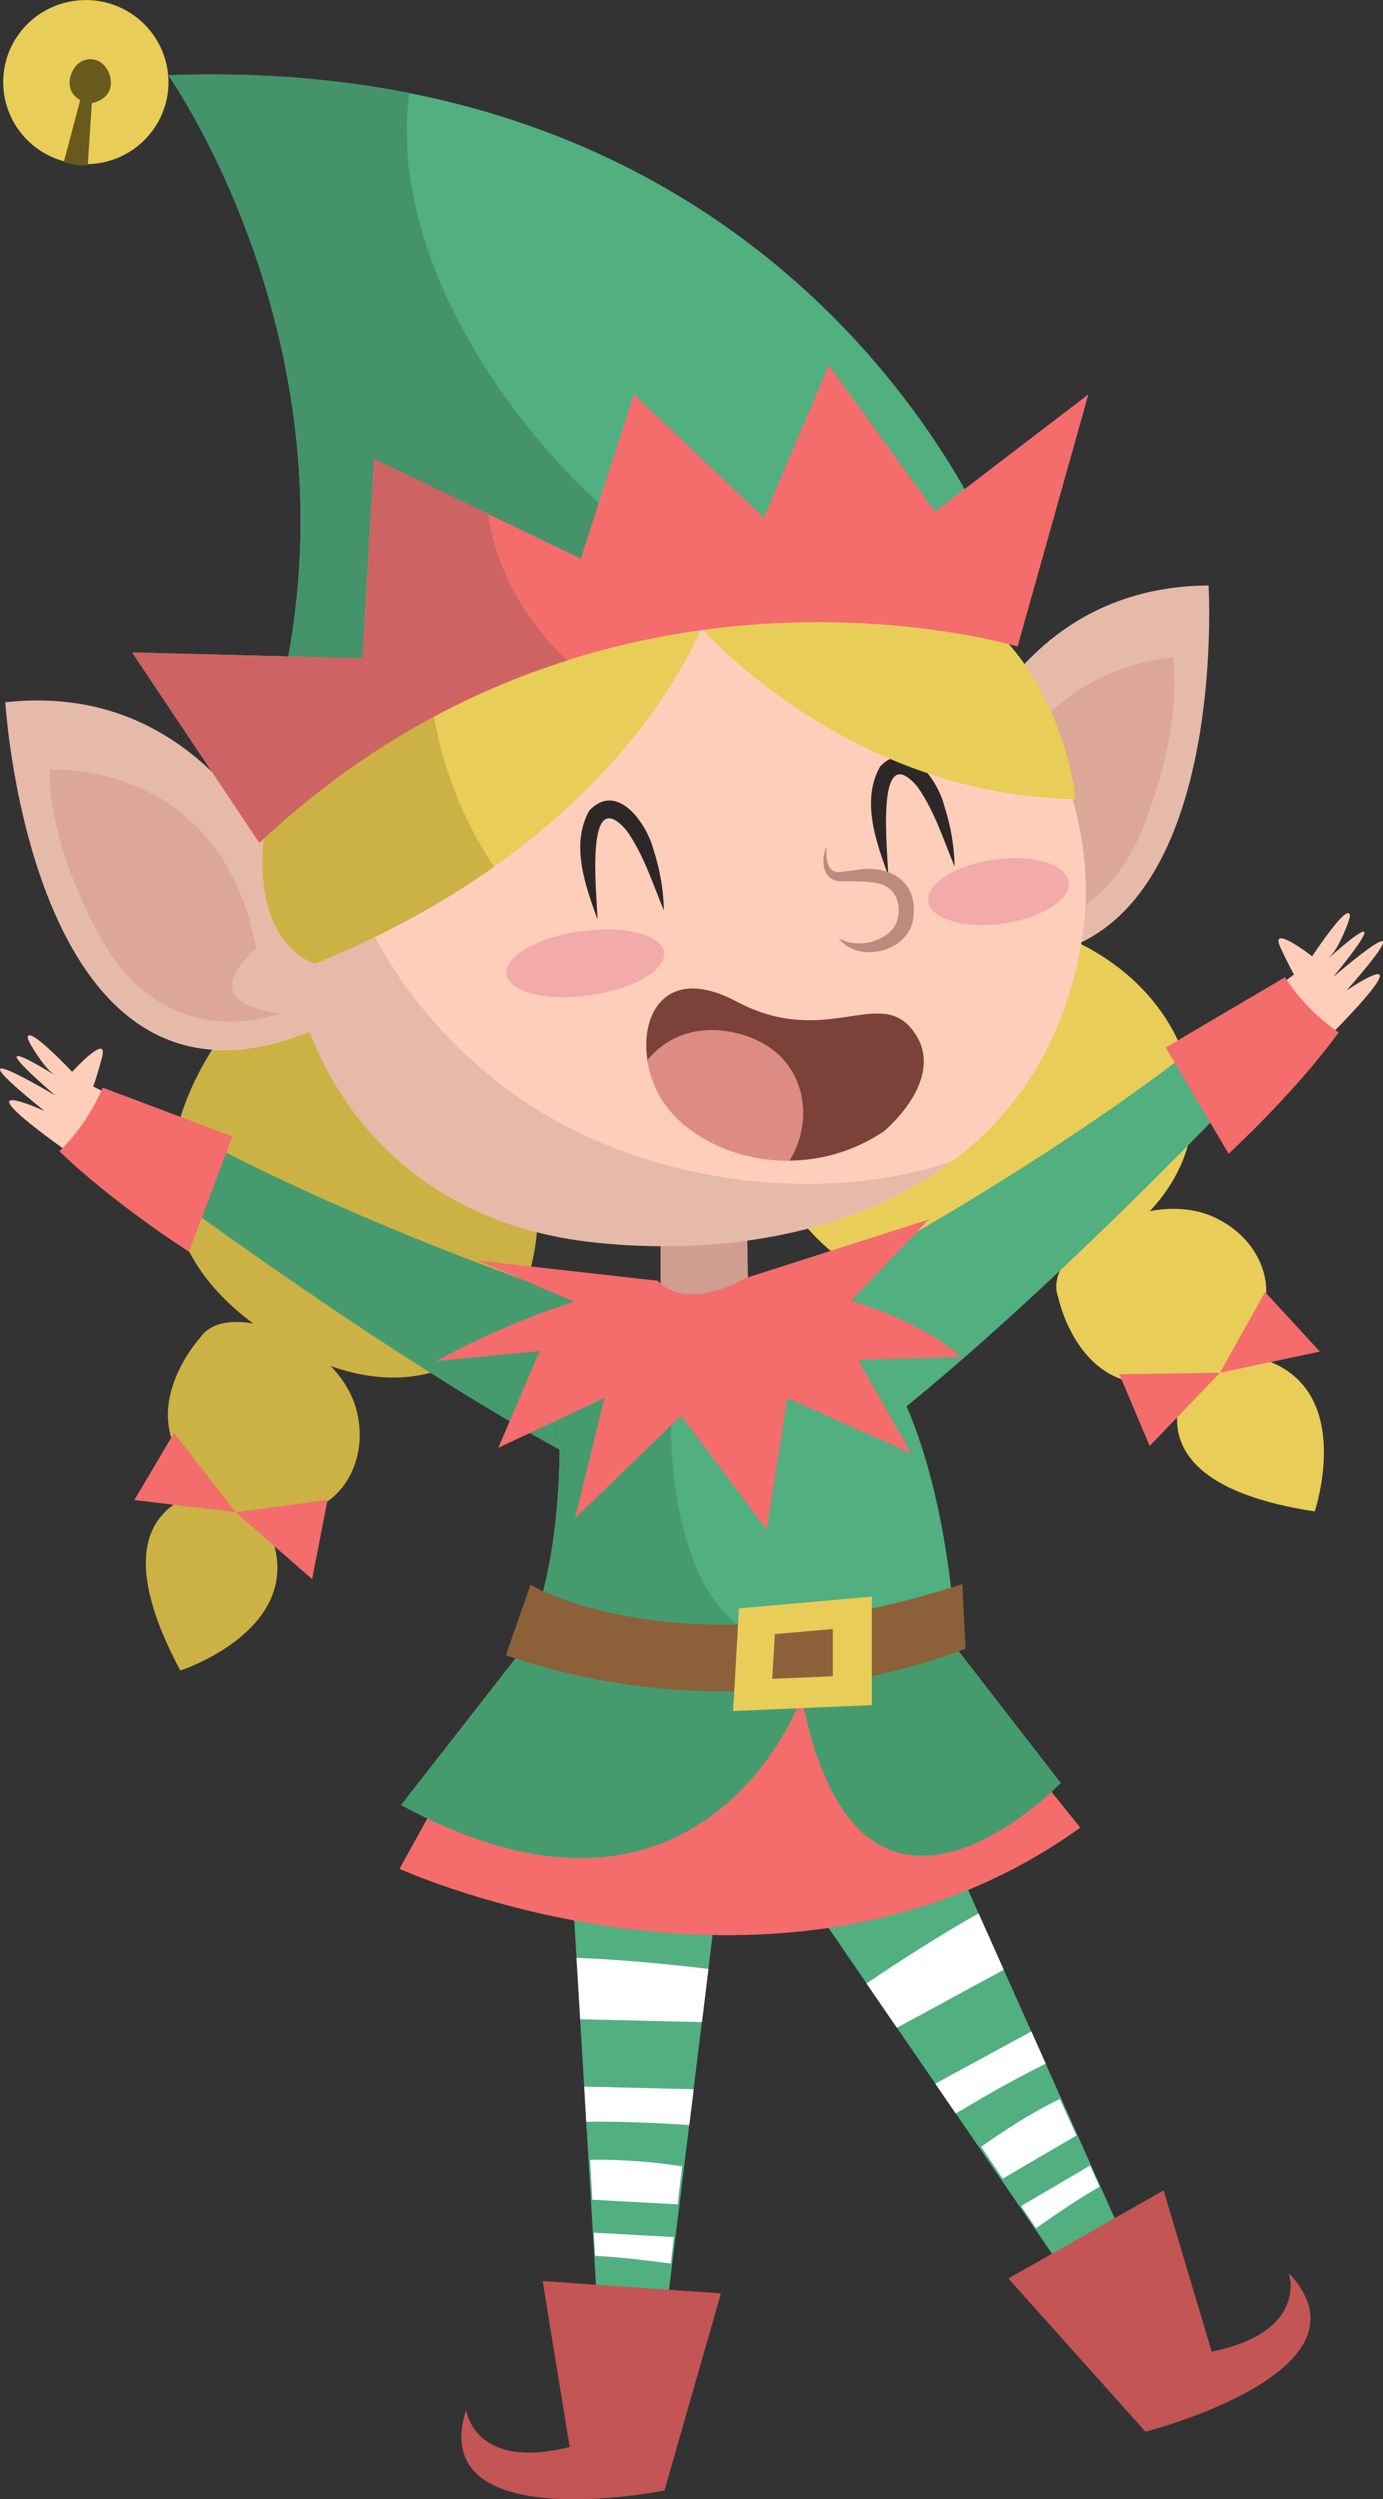 <?xml version="1.0" encoding="UTF-8"?><svg id="b" xmlns="http://www.w3.org/2000/svg" viewBox="0 0 75.16 135.87"><rect x="0" y="0" width="75.16" height="135.87" fill="#333333" stroke="none"/><g id="c"><path d="m40.39,59.98s3.03,13.55,15.49,9.67c12.46-3.88,10.6-14.75,2.5-18.5s-20.08,3.43-17.99,8.82Z" style="fill:#e8cd58; stroke-width:0px;"/><path d="m57.5,70.49s1.25,6.33,7.06,4.37c5.81-1.96,5.08-7.05,1.37-8.71s-9.33,1.84-8.43,4.35Z" style="fill:#e8cd58; stroke-width:0px;"/><path d="m65.43,73.57s-5.91,6.78,6.02,8.6c0,0,3.07-9.09-6.02-8.6Z" style="fill:#e8cd58; stroke-width:0px;"/><polygon points="66.3 74.63 60.83 74.71 62.48 78.61 66.3 74.63 71.73 73.48 68.75 70.24 66.3 74.63" style="fill:#f46c6c; stroke-width:0px;"/><path d="m12.63,55.53s-8.33,9.61,1.33,16.57c9.67,6.96,16.67-.33,15-8.29-1.67-7.95-13.5-12.76-16.33-8.29Z" style="fill:#ccb244; stroke-width:0px;"/><path d="m10.87,72.73s-4.36,4.78.7,8.23c5.06,3.46,8.72-.16,7.85-4.12-.87-3.95-7.06-6.34-8.54-4.12Z" style="fill:#ccb244; stroke-width:0px;"/><polygon points="31.1 102.59 32.79 130.98 35.56 130.98 39.35 100.1 31.1 102.59" style="fill:#51af80; stroke-width:0px;"/><path d="m31.75,113.44l.11,1.91c1.29-.02,2.59.02,3.89.08.57.03,1.14.06,1.71.1l.24-1.95c-1.98-.04-3.97-.1-5.95-.14Z" style="fill:#fff; stroke-width:0px;"/><path d="m31.33,106.43l.2,3.35c2.21.04,4.41.11,6.62.15l.35-2.89c-2.38-.28-4.77-.51-7.17-.6Z" style="fill:#fff; stroke-width:0px;"/><path d="m36.83,119.84l.24-2.07c-1.66-.24-3.33-.39-5-.35l.12,2.17c1.55.08,3.1.17,4.65.25Z" style="fill:#fff; stroke-width:0px;"/><path d="m36.46,123.06l.16-1.44c-1.45-.08-2.9-.16-4.35-.24l.07,1.26c1.38.07,2.75.24,4.12.42Z" style="fill:#fff; stroke-width:0px;"/><path d="m36.11,126.13l.15-1.3c-1.27-.17-2.54-.32-3.82-.4l.1,1.86c1.19-.05,2.38-.11,3.57-.17Z" style="fill:#fff; stroke-width:0px;"/><path d="m32.64,128.08l.16,2.9h2.77s.35-3.05.35-3.05c-1.09.05-2.18.1-3.27.15Z" style="fill:#fff; stroke-width:0px;"/><path d="m29.49,124.01l9.69.67-3.07,10.72s-13,2.6-10.78-4.4c0,0,.4,3.35,5.63,2.03l-1.47-9.02Z" style="fill:#c45555; stroke-width:0px;"/><polygon points="51.61 100.5 63.21 126.5 60.76 127.76 43.14 102.06 51.61 100.5" style="fill:#51af80; stroke-width:0px;"/><path d="m56.05,110.44l.78,1.75c-1.16.58-2.29,1.19-3.41,1.84-.49.29-.98.58-1.48.87l-1.11-1.62c1.74-.94,3.48-1.9,5.22-2.84Z" style="fill:#fff; stroke-width:0px;"/><path d="m53.18,104.02l1.37,3.07c-1.94,1.04-3.87,2.11-5.81,3.15l-1.65-2.41c1.99-1.34,4-2.63,6.09-3.81Z" style="fill:#fff; stroke-width:0px;"/><path d="m54.49,118.44l-1.17-1.73c1.37-.97,2.78-1.87,4.28-2.6l.9,1.99c-1.34.78-2.68,1.56-4.01,2.35Z" style="fill:#fff; stroke-width:0px;"/><path d="m56.3,121.14l-.81-1.21c1.25-.73,2.5-1.47,3.75-2.2l.52,1.15c-1.19.69-2.33,1.46-3.46,2.26Z" style="fill:#fff; stroke-width:0px;"/><path d="m58.68,123.62l-.7-1.11c1.07-.7,2.15-1.39,3.27-2.01l.72,1.72c-1.1.47-2.19.93-3.29,1.39Z" style="fill:#fff; stroke-width:0px;"/><path d="m62.66,123.87l1.12,2.68-2.49,1.2-1.64-2.6c1.01-.42,2.01-.85,3.01-1.27Z" style="fill:#fff; stroke-width:0px;"/><path d="m63.24,119.08l-8.44,4.79,7.45,8.33s12.85-3.27,7.79-8.62c0,0,1.11,3.19-4.19,4.27l-2.61-8.76Z" style="fill:#c45555; stroke-width:0px;"/><path d="m28.13,89.99l-6.42,11.61s20.75,9.45,37-2.24l-8-9.94-22.58.57Z" style="fill:#f46c6c; stroke-width:0px;"/><path d="m35.39,71.92s-15.85-4.73-28.28-12.09l-1.56,2.39s15.17,11.56,26.54,17.5l3.31-7.8Z" style="fill:#469b6e; stroke-width:0px;"/><path d="m7.13,60.12l-2.06-1.05s.27-.79.48-1.61c.35-1.36-1.63.81-1.63.81,0,0-2.46-2.62-2.41-1.84.01.21.86,1.56,1.34,1.92,1.5,1.14-.55,3.24,1.85,5.23.51-1.35,1.24-2.4,2.42-3.46Z" style="fill:#ffcebb; stroke-width:0px;"/><path d="m3.42,58.73s-5.37-3.46-.41.83c0,0-6.36-3.81-.59.84,0,0-5.29-2.41,1.67,2.51l-.21-4.49-.47.31Z" style="fill:#ffcebb; stroke-width:0px;"/><path d="m3.23,62.59c3.03,2.92,7.04,5.46,7.04,5.46l2.36-6.27-7.05-2.65c-.53,1.25-1.31,2.42-2.35,3.46Z" style="fill:#f46c6c; stroke-width:0px;"/><path d="m42.71,70.87s14.79-7.39,25.75-16.78l1.96,2.09s-12.93,14-23.09,21.81l-4.62-7.12Z" style="fill:#51af80; stroke-width:0px;"/><path d="m51.99,89.63l5.65,7.3s-10.95,11.48-14.07-4.66c0,0-5.29,14.83-21.77,5.86l6.34-8.13,23.86-.36Z" style="fill:#51af80; stroke-width:0px;"/><path d="m47.77,73.78s3.45,3.95,4.22,15.85l-23.86.36s2.96-3.93,2.15-15.73c0,0,15.88-4.46,17.48-.48Z" style="fill:#51af80; stroke-width:0px;"/><path d="m51.99,89.63l5.65,7.3s-10.95,11.48-14.07-4.66c0,0-5.29,14.83-21.77,5.86l6.34-8.13,23.86-.36Z" style="fill:#469b6e; stroke-width:0px;"/><path d="m30.28,74.26s3.22-.91,6.91-1.54c-1.17,3.82-.82,8.44.42,11.92,2.17,6.11,7.54,5.79,14.15,3.47.1-.03.19-.08.28-.12,0,.53-.02,1.08-.05,1.64l-23.86.36s2.96-3.93,2.15-15.73Z" style="fill:#469b6e; stroke-width:0px;"/><path d="m52.47,89.63s-11.58,4.98-24.98.36l1.34-3.83s8.23,4.9,23.47-.04l.17,3.51Z" style="fill:#8c613a; stroke-width:0px;"/><path d="m39.84,93.02l7.54-.32v-5.9l-7.22.64-.32,5.58Zm2.13-1.75l.14-2.43,3.15-.28v2.57l-3.29.14Z" style="fill:#e8cd58; stroke-width:0px;"/><polygon points="40.55 63.1 40.71 73.78 35.9 73.14 35.9 64.85 40.55 63.1" style="fill:#d19d90; stroke-width:0px;"/><path d="m51.58,43.61s2.64-11.71,14.1-11.78c0,0,1.47,24.56-14.79,19.56l.69-7.79Z" style="fill:#ffcebb; stroke-width:0px;"/><path d="m63.73,35.75s-9.31.45-10,10.97c0,0,4,2.42-.86,3.63,0,0,6.51,1.8,9.35-5.6,2.18-5.7,1.51-9.01,1.51-9.01Z" style="fill:#f4b9a6; stroke-width:0px;"/><path d="m51.58,43.61s2.64-11.71,14.1-11.78c0,0,1.47,24.56-14.79,19.56l.69-7.79Z" style="opacity:.1; stroke-width:0px;"/><path d="m43.6,24.63s17.32,12.12,15.24,26.15c-2.12,14.24-15.72,18.02-26.78,16.74-11.99-1.38-19.73-11.8-15.88-29.5s27.43-13.39,27.43-13.39Z" style="fill:#ffcebb; stroke-width:0px;"/><path d="m15.69,48.23s-4.01-11.32-15.4-10.05c0,0,1.44,24.56,17,17.7l-1.6-7.65Z" style="fill:#ffcebb; stroke-width:0px;"/><path d="m2.7,41.85s9.3-.64,11.23,9.73c0,0-3.69,2.87,1.28,3.51,0,0-6.26,2.55-9.94-4.46-2.84-5.41-2.57-8.77-2.57-8.77Z" style="fill:#f4b9a6; stroke-width:0px;"/><path d="m15.18,47.06c-.03-2.76.28-5.77.99-9.04,2.02-9.29,9.48-12.52,16.11-13.49-4.53,1.4-8.74,4.19-11.23,7.79-6.57,9.48-1.78,20.9,6.84,27.14,6.32,4.58,16.02,6.28,23.85,3.68-5.44,4.08-13.02,5.15-19.68,4.38-7.05-.81-12.62-4.75-15.24-11.45C1.71,62.19.29,38.18.29,38.18c9.11-1.02,13.5,6.02,14.89,8.88Z" style="opacity:.1; stroke-width:0px;"/><path d="m48.27,47.59c-.66-1.82-1.48-4.08-.44-5.92,1.55-1.62,3.15.79,3.49,2.15.35,1.08.54,2.18.56,3.29-.62-1.49-1.11-3.06-2.03-4.35-2.33-2.71-1.59,3.69-1.58,4.83h0Z" style="fill:#2d2827; stroke-width:0px;"/><path d="m32.47,49.98c-.66-1.82-1.48-4.08-.44-5.92,1.55-1.62,3.15.79,3.49,2.15.35,1.08.54,2.18.56,3.29-.62-1.49-1.11-3.06-2.03-4.35-2.33-2.71-1.59,3.69-1.58,4.83h0Z" style="fill:#2d2827; stroke-width:0px;"/><path d="m27.52,52.97c.14.96,2.17,1.47,4.53,1.14,2.37-.33,4.18-1.38,4.04-2.34-.14-.96-2.17-1.47-4.53-1.14-2.37.33-4.18,1.38-4.04,2.34Z" style="fill:#f2aaaa; stroke-width:0px;"/><path d="m50.45,49.01c.14.96,1.95,1.5,4.06,1.2s3.7-1.31,3.57-2.27c-.14-.96-1.95-1.5-4.06-1.2s-3.7,1.31-3.57,2.27Z" style="fill:#f2aaaa; stroke-width:0px;"/><path d="m44.92,45.99c-.05.65,0,1.54.8,1.41,0,0,.73-.09.73-.09,1.92-.36,3.57.64,3.15,2.8-.4,1.72-3.04,2.24-4.03.89.87.5,1.88.31,2.57-.16,1.03-.63.93-2.46-.3-2.78-.6-.18-1.45-.14-2.1-.15-1.07.03-1.16-1.23-.81-1.91h0Z" style="fill:#bc8b7d; stroke-width:0px;"/><path d="m68.48,54.37l1.84-1.39s-.4-.73-.75-1.51c-.58-1.28,1.74.52,1.74.52,0,0,1.97-3,2.05-2.22.02.21-.57,1.68-.98,2.12-1.28,1.38,1.11,3.1-.91,5.46-.74-1.24-1.64-2.15-2.99-2.99Z" style="fill:#ffcebb; stroke-width:0px;"/><path d="m71.9,52.37s4.68-4.33.55.75c0,0,5.6-4.85.73.73,0,0,4.79-3.28-1.21,2.76l-.58-4.46.52.22Z" style="fill:#ffcebb; stroke-width:0px;"/><path d="m72.75,56.13c-2.48,3.4-5.98,6.59-5.98,6.59l-3.42-5.77,6.48-3.82c.74,1.14,1.71,2.16,2.92,3Z" style="fill:#f46c6c; stroke-width:0px;"/><path d="m52.26,73.78c-1.64-1.44-3.91-2.42-6-3.07l4.21-4.41-9.91,3.17c-3.53,1.91-4.81.16-4.81.16l-9.78-1.1,5.24,2.23c-4.31,1.39-7.49,3.23-7.49,3.23l5.61-.54-2.25,5.26,5.77-2.71-1.6,6.54,5.77-5.58,4.65,6.22,1.12-7.18,6.74,3.03-2.89-5.1,5.61-.16Z" style="fill:#f46c6c; stroke-width:0px;"/><path d="m48.02,61.51s3.63-2.99,1.5-5.59c-1.83-2.22-4.73,1.06-9.5-1.47-4.77-2.54-5.93,2.34-4.06,5.33,1.87,2.99,7.44,4.81,12.06,1.73Z" style="fill:#dd8c83; stroke-width:0px;"/><path d="m40.04,56.17c-2.18-.52-3.84.22-4.85,1.46-.4-2.63,1.12-5.16,4.84-3.18,4.77,2.54,7.67-.75,9.5,1.47,2.14,2.6-1.5,5.59-1.5,5.59-1.66,1.1-3.43,1.57-5.12,1.58,1.48-2.38.84-6.03-2.87-6.92Z" style="fill:#7c423a; stroke-width:0px;"/><path d="m38.3,33.66s-4,11.76-21.17,18.72c0,0-4.33-1.16-2.33-9.45s23.5-9.28,23.5-9.28Z" style="fill:#e8cd58; stroke-width:0px;"/><path d="m38.3,33.66s-4,11.76-21.17,18.72c0,0-4.33-1.16-2.33-9.45s23.5-9.28,23.5-9.28Z" style="fill:#e8cd58; stroke-width:0px;"/><path d="m23.23,36.32c-4.12,1.39-7.68,3.48-8.44,6.62-2,8.29,2.33,9.45,2.33,9.45,3.88-1.57,7.09-3.4,9.73-5.27-2.11-3.13-3.28-6.76-3.63-10.79Z" style="fill:#ccb244; stroke-width:0px;"/><path d="m37.96,33.99s8,9.28,20.5,9.45c0,0-.67-7.13-6.17-10.61s-14.33,1.16-14.33,1.16Z" style="fill:#e8cd58; stroke-width:0px;"/><path d="m54.15,30.09S43.8,2.79,9.14,4.09c0,0,10.96,15.41,5.83,34.72l39.18-8.72Z" style="fill:#51af80; stroke-width:0px;"/><path d="m9.14,4.09c4.83-.18,9.18.21,13.1.99-1,7.63,3.84,15.79,9.02,21.04,2.79,2.82,6.77,5.6,10.79,6.66l-27.09,6.03C20.1,19.5,9.14,4.09,9.14,4.09Z" style="fill:#45936a; stroke-width:0px;"/><path d="m55.3,35.15s-22.6-6.87-41.21,10.67l-6.91-10.35,12.51.32.64-10.84,11.23,5.42,2.89-8.93,7.06,6.7,3.53-8.29,5.77,7.97,8.34-6.38-3.85,13.71Z" style="fill:#f46c6c; stroke-width:0px;"/><path d="m19.7,35.79l.64-10.84,6.18,2.98c.43,3.01,2.03,5.84,4.3,7.98-5.47,1.73-11.27,4.77-16.72,9.91l-6.91-10.35,12.51.32Z" style="fill:#ce6363; stroke-width:0px;"/><path d="m9.14,4.09c.21,2.46-1.63,4.62-4.1,4.82C2.57,9.12.4,7.3.19,4.84-.02,2.38,1.82.22,4.29.02c2.47-.21,4.64,1.62,4.85,4.08Z" style="fill:#e8cd58; stroke-width:0px;"/><path d="m4.77,8.97l.22-3.36s1.27-.22,1-1.42c-.27-1.2-1.74-1.35-2.14-.1-.31.97.51,1.35.51,1.35l-.89,3.36s.75.27,1.3.17Z" style="fill:#685a1d; stroke-width:0px;"/><path d="m13.13,80.88s-9-.66-3.33,9.94c0,0,9.17-2.98,3.33-9.94Z" style="fill:#ccb244; stroke-width:0px;"/><polygon points="12.8 82.21 9.46 77.9 7.3 81.55 12.8 82.21 16.96 85.85 17.8 81.55 12.8 82.21" style="fill:#f46c6c; stroke-width:0px;"/></g></svg>